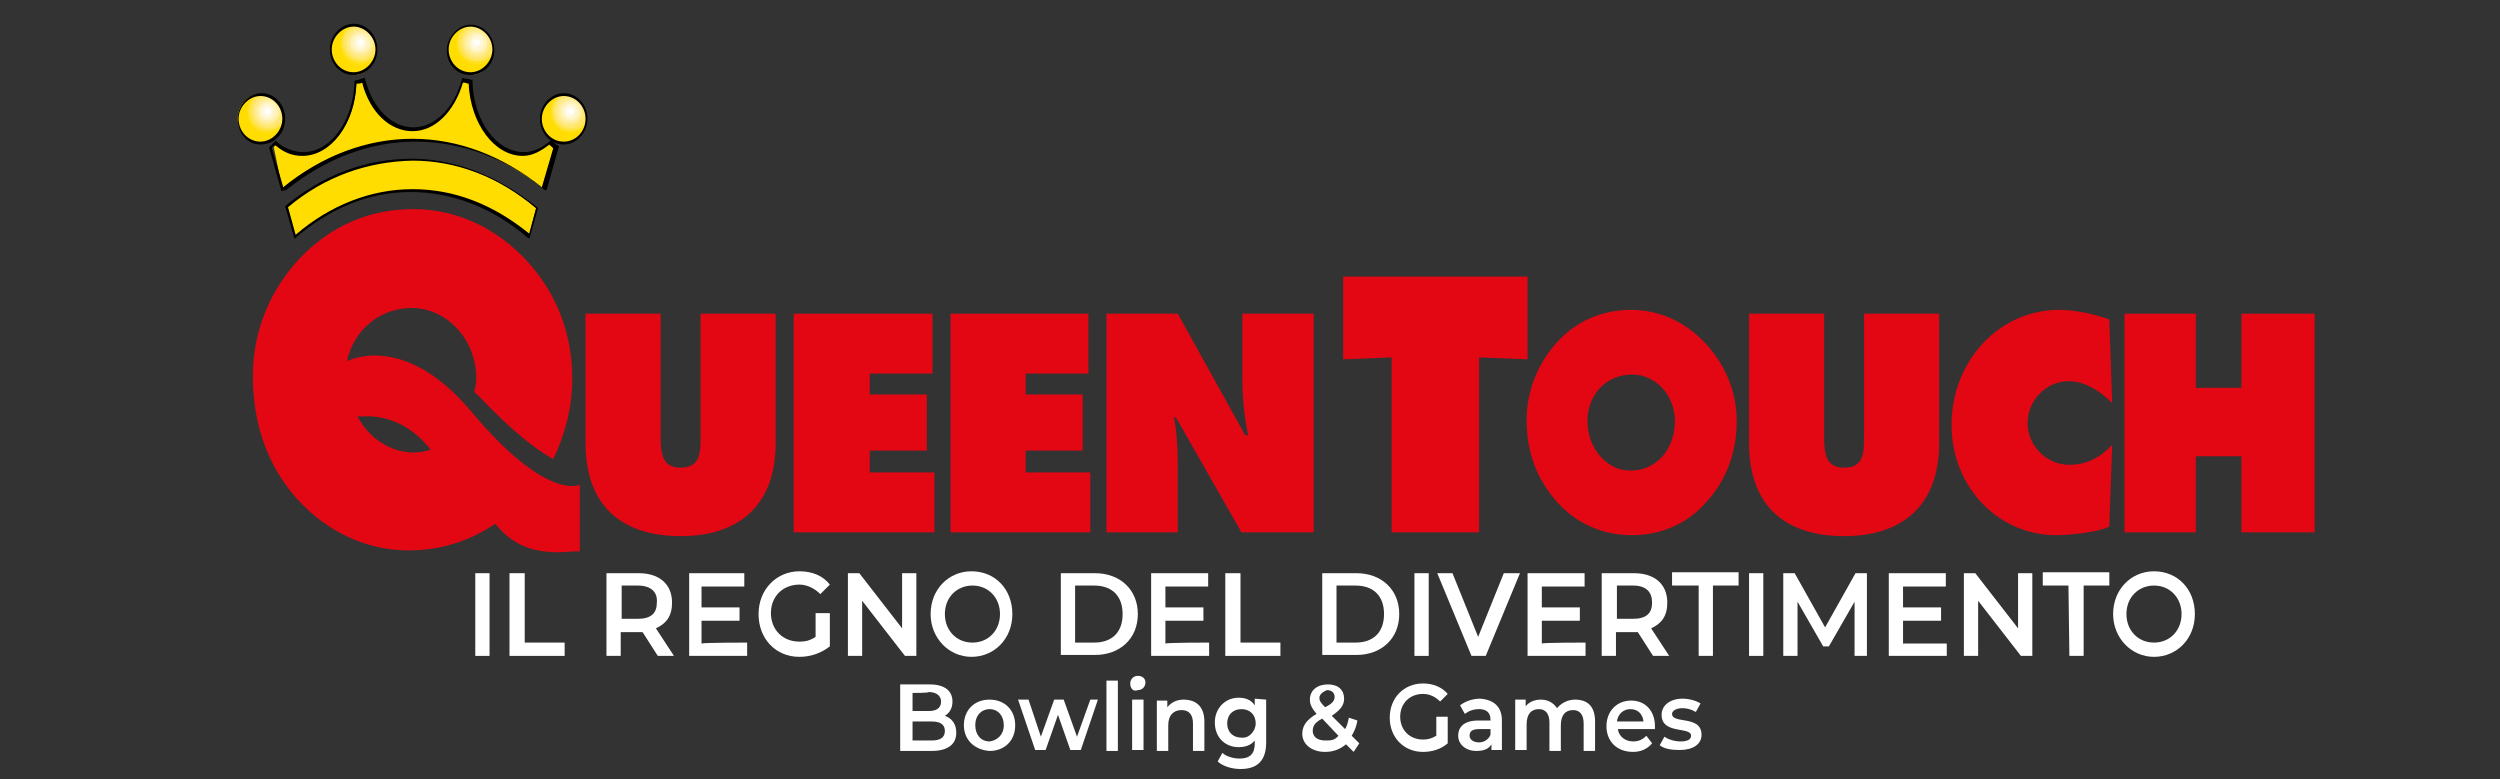 <?xml version="1.0" encoding="utf-8"?>
<!-- Generator: Adobe Illustrator 23.0.1, SVG Export Plug-In . SVG Version: 6.00 Build 0)  -->
<svg version="1.1" xmlns="http://www.w3.org/2000/svg" xmlns:xlink="http://www.w3.org/1999/xlink" x="0px" y="0px"
	 viewBox="0 0 263 82" style="enable-background:new 0 0 263 82;" xml:space="preserve">
<rect x="0" y="0" width="263" height="82" fill="#333333" stroke="none"/>
<style type="text/css">
	.st0{clip-path:url(#SVGID_2_);}
	.st1{fill:#FFDD00;}
	.st2{fill:#FFE01B;}
	.st3{fill:#FFE44B;}
	.st4{fill:#FFE76D;}
	.st5{fill:#FFEB8B;}
	.st6{fill:#FFEFA6;}
	.st7{fill:#FFF3BE;}
	.st8{fill:#FFF7D6;}
	.st9{fill:#FFFBEB;}
	.st10{fill:#FFFFFF;}
	.st11{clip-path:url(#SVGID_4_);}
	.st12{clip-path:url(#SVGID_6_);}
	.st13{clip-path:url(#SVGID_8_);}
	.st14{fill-rule:evenodd;clip-rule:evenodd;fill:#E30613;}
	.st15{fill:#E30613;}
	.st16{fill-rule:evenodd;clip-rule:evenodd;fill:#FFDD00;}
</style>
<g id="Livello_2">
</g>
<g id="Livello_1">
	<title>Fill 1</title>
	<desc>Created with Sketch.</desc>
	<g>
		<g>
			<g>
				<g>
					<defs>
						<ellipse id="SVGID_1_" cx="59.3" cy="12.5" rx="2.4" ry="2.6"/>
					</defs>
					<clipPath id="SVGID_2_">
						<use xlink:href="#SVGID_1_"  style="overflow:visible;"/>
					</clipPath>
					<g class="st0">
						<ellipse class="st1" cx="60" cy="11.7" rx="3.7" ry="4"/>
						<ellipse class="st1" cx="60" cy="11.7" rx="3" ry="3.3"/>
						<ellipse class="st1" cx="60" cy="11.7" rx="2.4" ry="2.6"/>
						<ellipse class="st2" cx="60" cy="11.7" rx="2.1" ry="2.3"/>
						<path class="st3" d="M58.1,11.7c0-1.2,0.9-2,2-2c1.1,0,2,0.9,2,2s-0.9,2-2,2C59,13.8,58.1,12.9,58.1,11.7z"/>
						<path class="st4" d="M58.3,11.7c0-1,0.7-1.8,1.7-1.8c0.9,0,1.7,0.8,1.7,1.8S61,13.5,60,13.5S58.3,12.7,58.3,11.7z"/>
						<path class="st5" d="M58.5,11.7c0-0.8,0.6-1.5,1.4-1.5s1.4,0.7,1.4,1.5c0,0.8-0.6,1.5-1.4,1.5C59.2,13.3,58.5,12.5,58.5,11.7z
							"/>
						<path class="st6" d="M58.8,11.7c0-0.7,0.5-1.2,1.2-1.2c0.6,0,1.2,0.5,1.2,1.2c0,0.7-0.5,1.2-1.2,1.2S58.8,12.5,58.8,11.7z"/>
						<path class="st7" d="M59,11.7c0-0.5,0.4-1,1-1c0.5,0,1,0.4,1,1c0,0.5-0.4,1-1,1C59.5,12.7,59,12.3,59,11.7z"/>
						<path class="st8" d="M59.3,11.7c0-0.4,0.4-0.8,0.7-0.8c0.4,0,0.7,0.4,0.7,0.8c0,0.4-0.4,0.8-0.7,0.8
							C59.7,12.5,59.3,12.2,59.3,11.7z"/>
						<path class="st9" d="M59.5,11.7c0-0.3,0.2-0.5,0.4-0.5c0.3,0,0.4,0.3,0.4,0.5s-0.2,0.5-0.4,0.5C59.7,12.3,59.5,12,59.5,11.7z"
							/>
						<path class="st10" d="M59.8,11.7c0-0.2,0.1-0.3,0.3-0.3s0.3,0.1,0.3,0.3c0,0.2-0.1,0.3-0.3,0.3S59.8,11.9,59.8,11.7z"/>
					</g>
				</g>
			</g>
		</g>
		<g>
			<g>
				<g>
					<defs>
						<path id="SVGID_3_" d="M47.1,5.3c0-1.4,1.1-2.6,2.4-2.6s2.4,1.2,2.4,2.6s-1.1,2.6-2.4,2.6C48.1,7.7,47.1,6.6,47.1,5.3z"/>
					</defs>
					<clipPath id="SVGID_4_">
						<use xlink:href="#SVGID_3_"  style="overflow:visible;"/>
					</clipPath>
					<g class="st11">
						<ellipse class="st1" cx="50.2" cy="4.5" rx="3.7" ry="4"/>
						<path class="st1" d="M47.1,4.5c0-1.8,1.3-3.3,3-3.3s3,1.4,3,3.3s-1.3,3.3-3,3.3C48.5,7.7,47.1,6.2,47.1,4.5z"/>
						<path class="st1" d="M47.8,4.5c0-1.4,1.1-2.6,2.4-2.6s2.4,1.2,2.4,2.6S51.5,7,50.2,7S47.8,5.9,47.8,4.5z"/>
						<path class="st2" d="M48,4.5c0-1.2,0.9-2.3,2.1-2.3s2.1,1,2.1,2.3s-1,2.3-2.1,2.3S48,5.7,48,4.5z"/>
						<path class="st3" d="M48.2,4.5c0-1.2,0.9-2,2-2s2,0.9,2,2s-0.9,2-2,2C49.1,6.5,48.2,5.6,48.2,4.5z"/>
						<path class="st4" d="M48.5,4.5c0-1,0.7-1.8,1.7-1.8s1.7,0.8,1.7,1.8s-0.7,1.8-1.7,1.8S48.5,5.4,48.5,4.5z"/>
						<path class="st5" d="M48.7,4.5c0-0.8,0.6-1.5,1.4-1.5c0.8,0,1.4,0.6,1.4,1.5S51,6,50.2,6S48.7,5.3,48.7,4.5z"/>
						<path class="st6" d="M48.9,4.5c0-0.7,0.5-1.2,1.2-1.2c0.6,0,1.2,0.5,1.2,1.2s-0.5,1.2-1.2,1.2C49.5,5.7,48.9,5.2,48.9,4.5z"/>
						<path class="st7" d="M49.2,4.5c0-0.5,0.4-1,1-1c0.5,0,1,0.4,1,1s-0.4,1-1,1C49.6,5.4,49.2,5,49.2,4.5z"/>
						<path class="st8" d="M49.5,4.5c0-0.4,0.4-0.8,0.7-0.8c0.4,0,0.7,0.4,0.7,0.8c0,0.4-0.4,0.8-0.7,0.8
							C49.7,5.3,49.5,4.9,49.5,4.5z"/>
						<path class="st9" d="M49.6,4.5c0-0.3,0.2-0.5,0.4-0.5s0.4,0.3,0.4,0.5c0,0.3-0.2,0.5-0.4,0.5C49.9,5,49.6,4.7,49.6,4.5z"/>
						<path class="st10" d="M49.9,4.5c0-0.2,0.1-0.3,0.3-0.3s0.3,0.1,0.3,0.3s-0.1,0.3-0.3,0.3C50,4.7,49.9,4.6,49.9,4.5z"/>
					</g>
				</g>
			</g>
		</g>
		<g>
			<g>
				<g>
					<defs>
						<path id="SVGID_5_" d="M34.8,5.3c0-1.4,1.1-2.6,2.4-2.6s2.4,1.2,2.4,2.6s-1.1,2.6-2.4,2.6C35.9,7.7,34.8,6.6,34.8,5.3z"/>
					</defs>
					<clipPath id="SVGID_6_">
						<use xlink:href="#SVGID_5_"  style="overflow:visible;"/>
					</clipPath>
					<g class="st12">
						<ellipse class="st1" cx="37.9" cy="4.5" rx="3.7" ry="4"/>
						<path class="st1" d="M34.9,4.5c0-1.8,1.3-3.3,3-3.3c1.7,0,3,1.4,3,3.3s-1.3,3.3-3,3.3C36.2,7.7,34.9,6.2,34.9,4.5z"/>
						<ellipse class="st1" cx="37.9" cy="4.5" rx="2.4" ry="2.6"/>
						<ellipse class="st2" cx="37.9" cy="4.5" rx="2.1" ry="2.3"/>
						<path class="st3" d="M36,4.5c0-1.2,0.9-2,2-2s2,0.9,2,2s-0.9,2-2,2C36.8,6.5,36,5.6,36,4.5z"/>
						<path class="st4" d="M36.2,4.5c0-1,0.7-1.8,1.7-1.8c1,0,1.7,0.8,1.7,1.8s-0.7,1.8-1.7,1.8C36.9,6.2,36.2,5.4,36.2,4.5z"/>
						<path class="st5" d="M36.5,4.5c0-0.8,0.6-1.5,1.4-1.5s1.4,0.7,1.4,1.5S38.7,6,37.9,6S36.5,5.3,36.5,4.5z"/>
						<path class="st6" d="M36.8,4.5c0-0.7,0.5-1.2,1.2-1.2c0.6,0,1.2,0.5,1.2,1.2c-0.1,0.7-0.6,1.2-1.3,1.2
							C37.2,5.7,36.8,5.2,36.8,4.5z"/>
						<path class="st7" d="M36.9,4.5c0-0.5,0.4-1,1-1s1,0.4,1,1s-0.4,1-1,1S36.9,5,36.9,4.5z"/>
						<path class="st8" d="M37.2,4.5c0-0.4,0.4-0.8,0.7-0.8c0.4,0,0.7,0.4,0.7,0.8c0,0.4-0.4,0.8-0.7,0.8
							C37.6,5.3,37.2,4.9,37.2,4.5z"/>
						<path class="st9" d="M37.5,4.5c0-0.3,0.2-0.5,0.4-0.5c0.3,0,0.4,0.3,0.4,0.5c0,0.3-0.2,0.5-0.4,0.5C37.6,5,37.5,4.7,37.5,4.5z
							"/>
						<path class="st10" d="M37.7,4.5c0-0.2,0.1-0.3,0.3-0.3c0.2,0,0.3,0.1,0.3,0.3S38.2,4.7,38,4.7C37.8,4.7,37.7,4.6,37.7,4.5z"/>
					</g>
				</g>
			</g>
		</g>
		<g>
			<g>
				<g>
					<defs>
						<path id="SVGID_7_" d="M25,12.5c0-1.4,1.1-2.6,2.4-2.6s2.4,1.2,2.4,2.6c0,1.4-1.1,2.6-2.4,2.6C26.1,15,25,13.9,25,12.5z"/>
					</defs>
					<clipPath id="SVGID_8_">
						<use xlink:href="#SVGID_7_"  style="overflow:visible;"/>
					</clipPath>
					<g class="st13">
						<path class="st1" d="M24.4,11.7c0-2.2,1.7-4,3.7-4s3.7,1.8,3.7,4s-1.7,4-3.7,4S24.4,14,24.4,11.7z"/>
						<path class="st1" d="M25.1,11.7c0-1.8,1.3-3.3,3-3.3s3,1.4,3,3.3s-1.3,3.3-3,3.3C26.5,15,25.1,13.5,25.1,11.7z"/>
						<path class="st1" d="M25.7,11.7c0-1.4,1.1-2.6,2.4-2.6s2.4,1.2,2.4,2.6s-1.1,2.6-2.4,2.6S25.7,13.2,25.7,11.7z"/>
						<path class="st2" d="M26,11.7c0-1.2,1-2.3,2.1-2.3s2.1,1,2.1,2.3s-1,2.3-2.1,2.3C27,14.1,26,13,26,11.7z"/>
						<path class="st3" d="M26.2,11.7c0-1.2,0.9-2,2-2c1.1,0,2,0.9,2,2s-0.9,2-2,2C27.1,13.8,26.2,12.9,26.2,11.7z"/>
						<path class="st4" d="M26.5,11.7c0-1,0.7-1.8,1.7-1.8s1.7,0.8,1.7,1.8s-0.7,1.8-1.7,1.8S26.5,12.7,26.5,11.7z"/>
						<path class="st5" d="M26.7,11.7c0-0.8,0.6-1.5,1.4-1.5c0.8,0,1.4,0.7,1.4,1.5c0,0.8-0.6,1.5-1.4,1.5S26.7,12.5,26.7,11.7z"/>
						<path class="st6" d="M27,11.7c0-0.7,0.5-1.2,1.2-1.2c0.6,0,1.2,0.5,1.2,1.2c0,0.7-0.5,1.2-1.2,1.2C27.5,13,27,12.5,27,11.7z"
							/>
						<path class="st7" d="M27.2,11.7c0-0.5,0.4-1,1-1s1,0.4,1,1c0,0.5-0.4,1-1,1S27.2,12.3,27.2,11.7z"/>
						<path class="st8" d="M27.4,11.7c0-0.4,0.4-0.8,0.7-0.8c0.4,0,0.7,0.4,0.7,0.8c0,0.4-0.4,0.8-0.7,0.8S27.4,12.2,27.4,11.7z"/>
						<path class="st9" d="M27.7,11.7c0-0.3,0.2-0.5,0.4-0.5s0.4,0.3,0.4,0.5s-0.2,0.5-0.4,0.5C27.9,12.3,27.7,12,27.7,11.7z"/>
						<path class="st10" d="M27.9,11.7c0-0.2,0.1-0.3,0.3-0.3s0.3,0.1,0.3,0.3c0,0.2-0.1,0.3-0.3,0.3C28.1,12,27.9,11.9,27.9,11.7z"
							/>
					</g>
				</g>
			</g>
		</g>
		<g>
			<path class="st14" d="M58.2,48.3c1.2-2.5,2-5.3,2-8.5c0-4.9-1.8-9.3-5.1-12.7c-3.2-3.3-7.3-5.1-11.6-5.1c-4.6,0-8.6,1.7-11.9,5.1
				c-3.2,3.4-5,7.7-5,12.5c0,6.2,2.4,11.4,6.8,14.9c2.8,2.2,6.1,3.4,9.6,3.4c3.2,0,6.3-0.9,9.1-2.8c1.8,2.2,3.8,3,6.7,3
				c0.4,0,1.2-0.1,2.2-0.1V51c0,0-3.5,1.8-11.5-7.8c-7.1-8.4-13-5.2-13-5.2c0.7-3.3,3.5-5.6,6.8-5.6c3.7,0,6.8,3.3,6.8,7.4
				c0,0.5-0.1,1-0.2,1.4c0.1,0.2,0.3,0.3,0.4,0.4C53.9,45.4,56.4,47.3,58.2,48.3z M45.3,47.3c-0.5,0.2-1.2,0.3-1.8,0.3
				c-2.4,0-4.7-1.5-5.9-3.8c0.3,0,0.4,0,0.7,0C41.1,43.7,43.5,45,45.3,47.3z"/>
		</g>
		<g>
			<polygon class="st15" points="100,56 100,33 114.5,33 114.5,39.3 107.9,39.3 107.9,41.5 113.9,41.5 113.9,47.4 107.9,47.4 
				107.9,49.7 114.7,49.7 114.7,56 			"/>
		</g>
		<g>
			<path class="st15" d="M116.4,56V33h7.5l7.1,12.8h0.3c-0.4-2-0.6-3.9-0.6-5.9V33h7.5v23h-7.6l-6.9-12.1h-0.2
				c0.3,1.6,0.4,3.1,0.4,4.6V56H116.4L116.4,56z"/>
		</g>
		<g>
			<path class="st15" d="M196.1,33h7.9v13.6c0,6.7-4,9.8-10,9.8s-10-3-10-9.8V33h7.9v12.8c0,1.8,0.1,3.4,2.1,3.4
				c2.1,0,2.1-1.6,2.1-3.4L196.1,33L196.1,33z"/>
		</g>
		<g>
			<path class="st15" d="M221.9,33.6l0.3,8.8c-1.2-1.2-2.8-2.3-4.6-2.3c-2.3,0-4.3,2-4.3,4.4s2,4.4,4.4,4.4c1.8,0,3.3-0.8,4.5-2.1
				l-0.3,8.6c-1.2,0.6-4.2,0.9-5.6,0.9c-6.1,0-11-5.1-11-11.6c0-6.7,5-12.1,11.3-12.1C218.3,32.6,220.2,33,221.9,33.6z"/>
		</g>
		<g>
			<polygon class="st15" points="223.5,56 223.5,33 231,33 231,40.8 235.8,40.8 235.8,33 243.5,33 243.5,56 235.8,56 235.8,48 
				231,48 231,56 			"/>
		</g>
		<g>
			<path class="st15" d="M73.7,33h7.9v13.6c0,6.7-4,9.8-10,9.8c-6,0-10-3-10-9.8V33h7.9v12.8c0,1.8,0.1,3.4,2.1,3.4
				c2.1,0,2.1-1.6,2.1-3.4L73.7,33L73.7,33z"/>
		</g>
		<g>
			<polygon class="st15" points="83.5,56 83.5,33 98.1,33 98.1,39.3 91.5,39.3 91.5,41.5 97.5,41.5 97.5,47.4 91.5,47.4 91.5,49.7 
				98.3,49.7 98.3,56 			"/>
		</g>
		<g>
			<path class="st14" d="M167,44.3c0-2.8,2-4.9,4.7-4.9c2.5,0,4.5,2.2,4.5,4.9c0,3-2,5.2-4.6,5.2C169.2,49.6,167,47.3,167,44.3z
				 M160.6,44.2c0,3.4,1.1,6.2,3.1,8.5c2.1,2.4,4.9,3.6,8,3.6c3,0,5.9-1.2,7.9-3.6c2-2.2,3.1-5.1,3.1-8.4c0-3.1-1.2-6-3.4-8.3
				c-2.1-2.2-4.8-3.4-7.7-3.4c-3.1,0-5.8,1.2-7.8,3.4C161.8,38.2,160.6,41.1,160.6,44.2z"/>
		</g>
		<g>
			<polygon class="st14" points="141.3,37.8 146.4,37.6 146.4,56 155.6,56 155.6,37.6 160.7,37.8 160.7,29.1 141.3,29.1 			"/>
		</g>
		<g>
			<path class="st16" d="M55.6,24.8l0.8-2.9c-3.8-3.2-8.3-5.1-13.1-5.1s-9.3,1.7-13.1,4.9l0.9,3.2c3.6-3.1,7.8-4.9,12.3-4.9
				C47.8,20,52,21.8,55.6,24.8z"/>
			<path d="M31,25.2l-1-3.5l0.1-0.1c3.9-3.2,8.4-4.9,13.2-4.9c4.6,0,9.1,1.8,13.2,5.1l0.1,0.1l-0.9,3.2l-0.2-0.1
				c-3.6-3.1-7.9-4.8-12.3-4.8s-8.5,1.7-12.2,4.9L31,25.2z M30.3,21.8l0.8,2.9c3.6-3.1,7.9-4.8,12.3-4.8s8.5,1.6,12.3,4.7l0.7-2.7
				c-3.9-3.3-8.4-5-13-5C38.6,17,34.1,18.6,30.3,21.8z"/>
		</g>
		<g>
			<path class="st16" d="M29.7,19.8c4-3.3,8.7-5.1,13.7-5.1s9.6,1.9,13.7,5.1l1.2-4.4c-0.2-0.2-0.4-0.4-0.5-0.4
				c-0.8,0.7-1.8,1.2-2.8,1.2c-3,0-5.4-3.4-5.5-7.6c-0.3-0.1-0.5-0.1-0.8-0.2c-0.8,3-2.8,5.1-5.2,5.1c-2.4,0-4.4-2-5.2-5.1
				c-0.4,0.1-0.5,0.1-0.8,0.2c-0.1,4.3-2.6,7.6-5.5,7.6c-1.1,0-2-0.4-2.8-1.1c-0.2,0.1-0.3,0.3-0.4,0.4L29.7,19.8z"/>
			<path d="M29.6,20.1l-1.3-4.6l0.1-0.1c0.1-0.1,0.2-0.1,0.2-0.2c0.1-0.1,0.2-0.2,0.3-0.3l0.1-0.1l0.1,0.1c0.8,0.7,1.8,1.1,2.8,1.1
				c2.9,0,5.3-3.3,5.4-7.5V8.5l0.4-0.1c0.2-0.1,0.4-0.1,0.6-0.2h0.1v0.1c0.8,3.1,2.8,5.1,5.1,5.1c2.2,0,4.3-2,5.1-5.1V8.2h0.1
				c0.1,0,0.2,0.1,0.4,0.1s0.4,0.1,0.5,0.1h0.1v0.1c0.1,4.2,2.5,7.5,5.4,7.5c1,0,1.9-0.4,2.8-1.2l0.1-0.1l0.1,0.1
				c0.1,0.1,0.2,0.2,0.3,0.3c0.1,0.1,0.2,0.2,0.3,0.2l0.1,0.1l-1.3,4.6h-0.2c-4.1-3.4-8.8-5.1-13.6-5.1s-9.5,1.8-13.6,5.1L29.6,20.1
				z M28.6,15.6l1.2,4.1c4.2-3.4,8.9-5.1,13.6-5.1c4.8,0,9.5,1.8,13.6,5.1l1.2-4.1c-0.1-0.1-0.1-0.1-0.2-0.2
				c-0.1-0.1-0.2-0.1-0.2-0.2c-0.9,0.7-1.8,1.2-2.8,1.2c-3,0-5.5-3.4-5.7-7.6c-0.2,0-0.3-0.1-0.4-0.1c-0.1,0-0.2,0-0.2,0
				c-0.9,3-2.9,5.1-5.3,5.1s-4.5-2-5.3-5.1c-0.2,0.1-0.4,0.1-0.5,0.1h-0.1c-0.2,4.3-2.7,7.6-5.7,7.6c-1.1,0-2-0.4-2.8-1.1
				C28.7,15.3,28.7,15.4,28.6,15.6C28.7,15.4,28.6,15.5,28.6,15.6z"/>
		</g>
		<path d="M27.4,15.2C26,15.2,25,14,25,12.5c0-1.5,1.2-2.7,2.5-2.7c1.4,0,2.5,1.2,2.5,2.7S28.9,15.2,27.4,15.2z M27.4,10.1
			c-1.2,0-2.3,1.1-2.3,2.4s1,2.4,2.3,2.4c1.2,0,2.3-1.1,2.3-2.4S28.7,10.1,27.4,10.1z"/>
		<path d="M37.2,7.9c-1.4,0-2.5-1.2-2.5-2.7s1.2-2.7,2.5-2.7c1.4,0,2.5,1.2,2.5,2.7C39.7,6.7,38.6,7.9,37.2,7.9z M37.2,2.8
			c-1.2,0-2.3,1.1-2.3,2.4s1,2.4,2.3,2.4c1.2,0,2.3-1.1,2.3-2.4S38.4,2.8,37.2,2.8z"/>
		<path d="M49.5,7.9C48,7.9,47,6.7,47,5.3s1.2-2.7,2.5-2.7c1.4,0,2.5,1.2,2.5,2.7S50.8,7.9,49.5,7.9z M49.5,2.8
			c-1.2,0-2.3,1.1-2.3,2.4s1,2.4,2.3,2.4c1.2,0,2.3-1.1,2.3-2.4S50.7,2.8,49.5,2.8z"/>
		<path d="M59.3,15.2c-1.4,0-2.5-1.2-2.5-2.7c0-1.5,1.2-2.7,2.5-2.7c1.4,0,2.5,1.2,2.5,2.7S60.6,15.2,59.3,15.2z M59.3,10.1
			c-1.2,0-2.3,1.1-2.3,2.4s1,2.4,2.3,2.4s2.3-1.1,2.3-2.4S60.6,10.1,59.3,10.1z"/>
	</g>
	<g>
		<path class="st10" d="M100.6,77.1c0,1.2-0.9,1.9-2.6,1.9h-3.3v-7h3.1c1.6,0,2.4,0.7,2.4,1.8c0,0.7-0.3,1.2-0.8,1.5
			C100.2,75.6,100.6,76.2,100.6,77.1z M96,72.9v1.9h1.7c0.8,0,1.3-0.3,1.3-1c0-0.6-0.5-1-1.3-1C97.8,72.9,96,72.9,96,72.9z
			 M99.4,76.9c0-0.7-0.5-1-1.4-1h-2v2h2C98.9,77.9,99.4,77.6,99.4,76.9z"/>
		<path class="st10" d="M101.4,76.3c0-1.6,1.1-2.7,2.7-2.7c1.6,0,2.7,1.1,2.7,2.7c0,1.6-1.1,2.7-2.7,2.7
			C102.6,78.9,101.4,77.9,101.4,76.3z M105.6,76.3c0-1-0.6-1.7-1.5-1.7c-0.8,0-1.5,0.6-1.5,1.7c0,1,0.6,1.7,1.5,1.7
			C104.9,77.9,105.6,77.3,105.6,76.3z"/>
		<path class="st10" d="M115.5,73.6l-1.8,5.3h-1.1l-1.3-3.7l-1.3,3.7h-1.1l-1.8-5.3h1.1l1.3,3.9l1.4-3.9h1l1.4,3.9l1.4-3.9H115.5z"
			/>
		<path class="st10" d="M116.4,71.6h1.2v7.4h-1.2V71.6z"/>
		<path class="st10" d="M118.9,71.9c0-0.4,0.3-0.8,0.8-0.8s0.8,0.3,0.8,0.7c0,0.4-0.3,0.8-0.8,0.8C119.2,72.8,118.9,72.4,118.9,71.9
			z M119.1,73.6h1.2v5.3h-1.2V73.6z"/>
		<path class="st10" d="M126.7,75.9v3.1h-1.2v-2.9c0-0.9-0.4-1.4-1.2-1.4s-1.4,0.5-1.4,1.6v2.7h-1.2v-5.3h1.1v0.7
			c0.4-0.5,1-0.8,1.7-0.8C125.8,73.6,126.7,74.3,126.7,75.9z"/>
		<path class="st10" d="M133.2,73.6v4.5c0,1.9-0.9,2.8-2.7,2.8c-0.9,0-1.9-0.3-2.4-0.8l0.5-0.9c0.4,0.4,1.2,0.6,1.8,0.6
			c1.1,0,1.6-0.5,1.6-1.6v-0.3c-0.4,0.5-1,0.7-1.7,0.7c-1.4,0-2.5-1-2.5-2.6c0-1.5,1.1-2.6,2.5-2.6c0.7,0,1.3,0.2,1.7,0.8v-0.7
			L133.2,73.6L133.2,73.6z M132.1,76.1c0-0.9-0.6-1.5-1.5-1.5s-1.5,0.6-1.5,1.5c0,0.9,0.6,1.5,1.5,1.5
			C131.4,77.7,132.1,76.9,132.1,76.1z"/>
		<path class="st10" d="M142.4,79.1l-0.8-0.8c-0.6,0.5-1.3,0.8-2.2,0.8c-1.4,0-2.4-0.8-2.4-1.9c0-0.9,0.5-1.5,1.5-2.1
			c-0.5-0.6-0.7-1-0.7-1.5c0-1,0.8-1.6,1.9-1.6c1.1,0,1.7,0.6,1.7,1.5c0,0.7-0.4,1.2-1.3,1.8l1.4,1.4c0.2-0.3,0.3-0.7,0.4-1.2
			l0.9,0.3c-0.1,0.6-0.3,1.1-0.6,1.6l0.8,0.8L142.4,79.1z M140.8,77.4l-1.7-1.8c-0.8,0.4-1,0.8-1,1.3c0,0.6,0.5,1,1.3,1
			C140,77.9,140.4,77.9,140.8,77.4z M138.8,73.4c0,0.3,0.1,0.5,0.6,1c0.8-0.4,1-0.7,1-1.1c0-0.4-0.3-0.7-0.8-0.7
			C139.1,72.8,138.8,73.1,138.8,73.4z"/>
		<path class="st10" d="M151.1,75.4h1.2v2.8c-0.7,0.6-1.6,0.9-2.6,0.9c-2,0-3.5-1.5-3.5-3.6c0-2.1,1.5-3.6,3.5-3.6
			c1.1,0,2,0.4,2.6,1.1l-0.8,0.8c-0.5-0.5-1.1-0.8-1.8-0.8c-1.4,0-2.4,1-2.4,2.4c0,1.4,1,2.4,2.4,2.4c0.5,0,0.9-0.1,1.4-0.4
			L151.1,75.4L151.1,75.4z"/>
		<path class="st10" d="M158,75.8v3.1h-1.1v-0.6c-0.3,0.5-0.8,0.7-1.6,0.7c-1.1,0-1.9-0.7-1.9-1.6c0-0.9,0.6-1.6,2.1-1.6h1.3v-0.1
			c0-0.7-0.4-1.1-1.2-1.1c-0.6,0-1.1,0.2-1.5,0.5l-0.5-0.9c0.5-0.4,1.3-0.7,2.1-0.7C157.1,73.6,158,74.3,158,75.8z M156.8,77.3v-0.6
			h-1.2c-0.8,0-1,0.3-1,0.7s0.4,0.7,1,0.7C156.1,78.1,156.6,77.8,156.8,77.3z"/>
		<path class="st10" d="M167.8,75.9v3.1h-1.2v-2.9c0-0.9-0.4-1.4-1.1-1.4c-0.8,0-1.3,0.5-1.3,1.6v2.7H163V76c0-0.9-0.4-1.4-1.1-1.4
			c-0.8,0-1.3,0.5-1.3,1.6v2.7h-1.2v-5.3h1.1v0.7c0.4-0.5,1-0.7,1.6-0.7c0.7,0,1.3,0.3,1.7,0.9c0.4-0.5,1.1-0.9,1.9-0.9
			C167,73.6,167.8,74.3,167.8,75.9z"/>
		<path class="st10" d="M174.1,76.7h-3.9c0.1,0.8,0.8,1.3,1.6,1.3c0.6,0,1-0.2,1.4-0.6l0.6,0.8c-0.5,0.6-1.2,0.9-2,0.9
			c-1.7,0-2.8-1.1-2.8-2.7c0-1.6,1.1-2.7,2.6-2.7s2.5,1.1,2.5,2.7C174.1,76.4,174.1,76.6,174.1,76.7z M170.1,75.9h2.8
			c-0.1-0.8-0.6-1.3-1.4-1.3C170.8,74.6,170.2,75.1,170.1,75.9z"/>
		<path class="st10" d="M174.6,78.4l0.5-0.9c0.4,0.3,1.1,0.5,1.7,0.5c0.7,0,1.1-0.2,1.1-0.6c0-1-3.1-0.1-3.1-2.2
			c0-1,0.9-1.7,2.2-1.7c0.7,0,1.4,0.2,1.9,0.5l-0.5,0.9c-0.5-0.3-1-0.4-1.4-0.4c-0.7,0-1.1,0.3-1.1,0.6c0,1.1,3.1,0.1,3.1,2.2
			c0,1-0.9,1.6-2.3,1.6C175.9,78.9,175.1,78.8,174.6,78.4z"/>
	</g>
	<g>
		<path class="st10" d="M50,60.3h1.5V69H50V60.3z"/>
		<path class="st10" d="M53.7,60.3h1.5v7.3h4.2V69h-5.8v-8.7H53.7z"/>
		<path class="st10" d="M69.2,69l-1.6-2.5c-0.1,0-0.2,0-0.4,0h-1.9V69h-1.5v-8.7h3.4c2.1,0,3.5,1.1,3.5,3.1c0,1.4-0.6,2.2-1.7,2.7
			l1.9,2.9H69.2z M67.1,61.6h-1.7v3.5h1.7c1.4,0,2-0.6,2-1.7C69.2,62.3,68.5,61.6,67.1,61.6z"/>
		<path class="st10" d="M78.6,67.6V69h-6.1v-8.7h5.8v1.4h-4.5v2.2h4v1.4h-4v2.4C74,67.6,78.6,67.6,78.6,67.6z"/>
		<path class="st10" d="M85.8,64.5h1.5V68c-0.9,0.7-2,1.1-3.2,1.1c-2.5,0-4.3-1.9-4.3-4.5s1.9-4.5,4.3-4.5c1.4,0,2.5,0.5,3.2,1.4
			l-1,1c-0.6-0.6-1.4-1-2.2-1c-1.7,0-3,1.2-3,3c0,1.7,1.2,3,3,3c0.6,0,1.1-0.1,1.7-0.5L85.8,64.5L85.8,64.5z"/>
		<path class="st10" d="M96.4,60.3V69h-1.2l-4.5-5.8V69h-1.5v-8.7h1.2l4.5,5.8v-5.8H96.4z"/>
		<path class="st10" d="M97.9,64.6c0-2.6,1.9-4.5,4.3-4.5c2.5,0,4.3,1.9,4.3,4.5c0,2.6-1.9,4.5-4.3,4.5
			C99.8,69.1,97.9,67.1,97.9,64.6z M105.2,64.6c0-1.7-1.2-3-2.9-3c-1.6,0-2.9,1.2-2.9,3c0,1.7,1.2,3,2.9,3
			C104,67.6,105.2,66.3,105.2,64.6z"/>
		<path class="st10" d="M111.6,60.3h3.6c2.6,0,4.5,1.7,4.5,4.3c0,2.6-1.9,4.3-4.5,4.3h-3.6V60.3z M115.1,67.6c1.9,0,3-1.1,3-3
			c0-1.9-1.1-3-3-3h-2v6H115.1z"/>
		<path class="st10" d="M127.2,67.6V69h-6.1v-8.7h6v1.4h-4.5v2.2h4v1.4h-4v2.4C122.8,67.6,127.2,67.6,127.2,67.6z"/>
		<path class="st10" d="M129,60.3h1.5v7.3h4.2V69h-5.8v-8.7H129z"/>
		<path class="st10" d="M139.1,60.3h3.6c2.6,0,4.5,1.7,4.5,4.3c0,2.6-1.9,4.3-4.5,4.3h-3.6V60.3z M142.6,67.6c1.9,0,3-1.1,3-3
			c0-1.9-1.1-3-3-3h-2v6H142.6z"/>
		<path class="st10" d="M148.8,60.3h1.5V69h-1.5V60.3z"/>
		<path class="st10" d="M159.9,60.3l-3.6,8.7h-1.5l-3.6-8.7h1.6l2.7,6.7l2.7-6.7H159.9z"/>
		<path class="st10" d="M166.8,67.6V69h-6.1v-8.7h6v1.4h-4.5v2.2h4v1.4h-4v2.4C162.2,67.6,166.8,67.6,166.8,67.6z"/>
		<path class="st10" d="M173.9,69l-1.6-2.5c-0.1,0-0.2,0-0.4,0h-1.9V69h-1.5v-8.7h3.4c2.1,0,3.5,1.1,3.5,3.1c0,1.4-0.6,2.2-1.7,2.7
			l1.9,2.9H173.9z M171.8,61.6h-1.7v3.5h1.7c1.4,0,2-0.6,2-1.7S173.2,61.6,171.8,61.6z"/>
		<path class="st10" d="M178.6,61.6h-2.7v-1.4h7v1.4h-2.7V69h-1.5V61.6L178.6,61.6z"/>
		<path class="st10" d="M184,60.3h1.5V69H184V60.3z"/>
		<path class="st10" d="M195.1,69v-5.7l-2.7,4.7h-0.6l-2.7-4.7V69h-1.5v-8.7h1.2L192,66l3.2-5.7h1.2V69H195.1z"/>
		<path class="st10" d="M204.8,67.6V69h-6.1v-8.7h6v1.4h-4.5v2.2h4v1.4h-4v2.4H204.8z"/>
		<path class="st10" d="M213.8,60.3V69h-1.2l-4.5-5.8V69h-1.5v-8.7h1.2l4.5,5.8v-5.8H213.8z"/>
		<path class="st10" d="M217.6,61.6h-2.7v-1.4h7v1.4h-2.7V69h-1.5L217.6,61.6L217.6,61.6z"/>
		<path class="st10" d="M222.3,64.6c0-2.6,1.9-4.5,4.3-4.5c2.5,0,4.3,1.9,4.3,4.5c0,2.6-1.9,4.5-4.3,4.5
			C224.2,69.1,222.3,67.1,222.3,64.6z M229.5,64.6c0-1.7-1.2-3-2.9-3c-1.6,0-2.9,1.2-2.9,3c0,1.7,1.2,3,2.9,3
			C228.3,67.6,229.5,66.3,229.5,64.6z"/>
	</g>
</g>
</svg>
